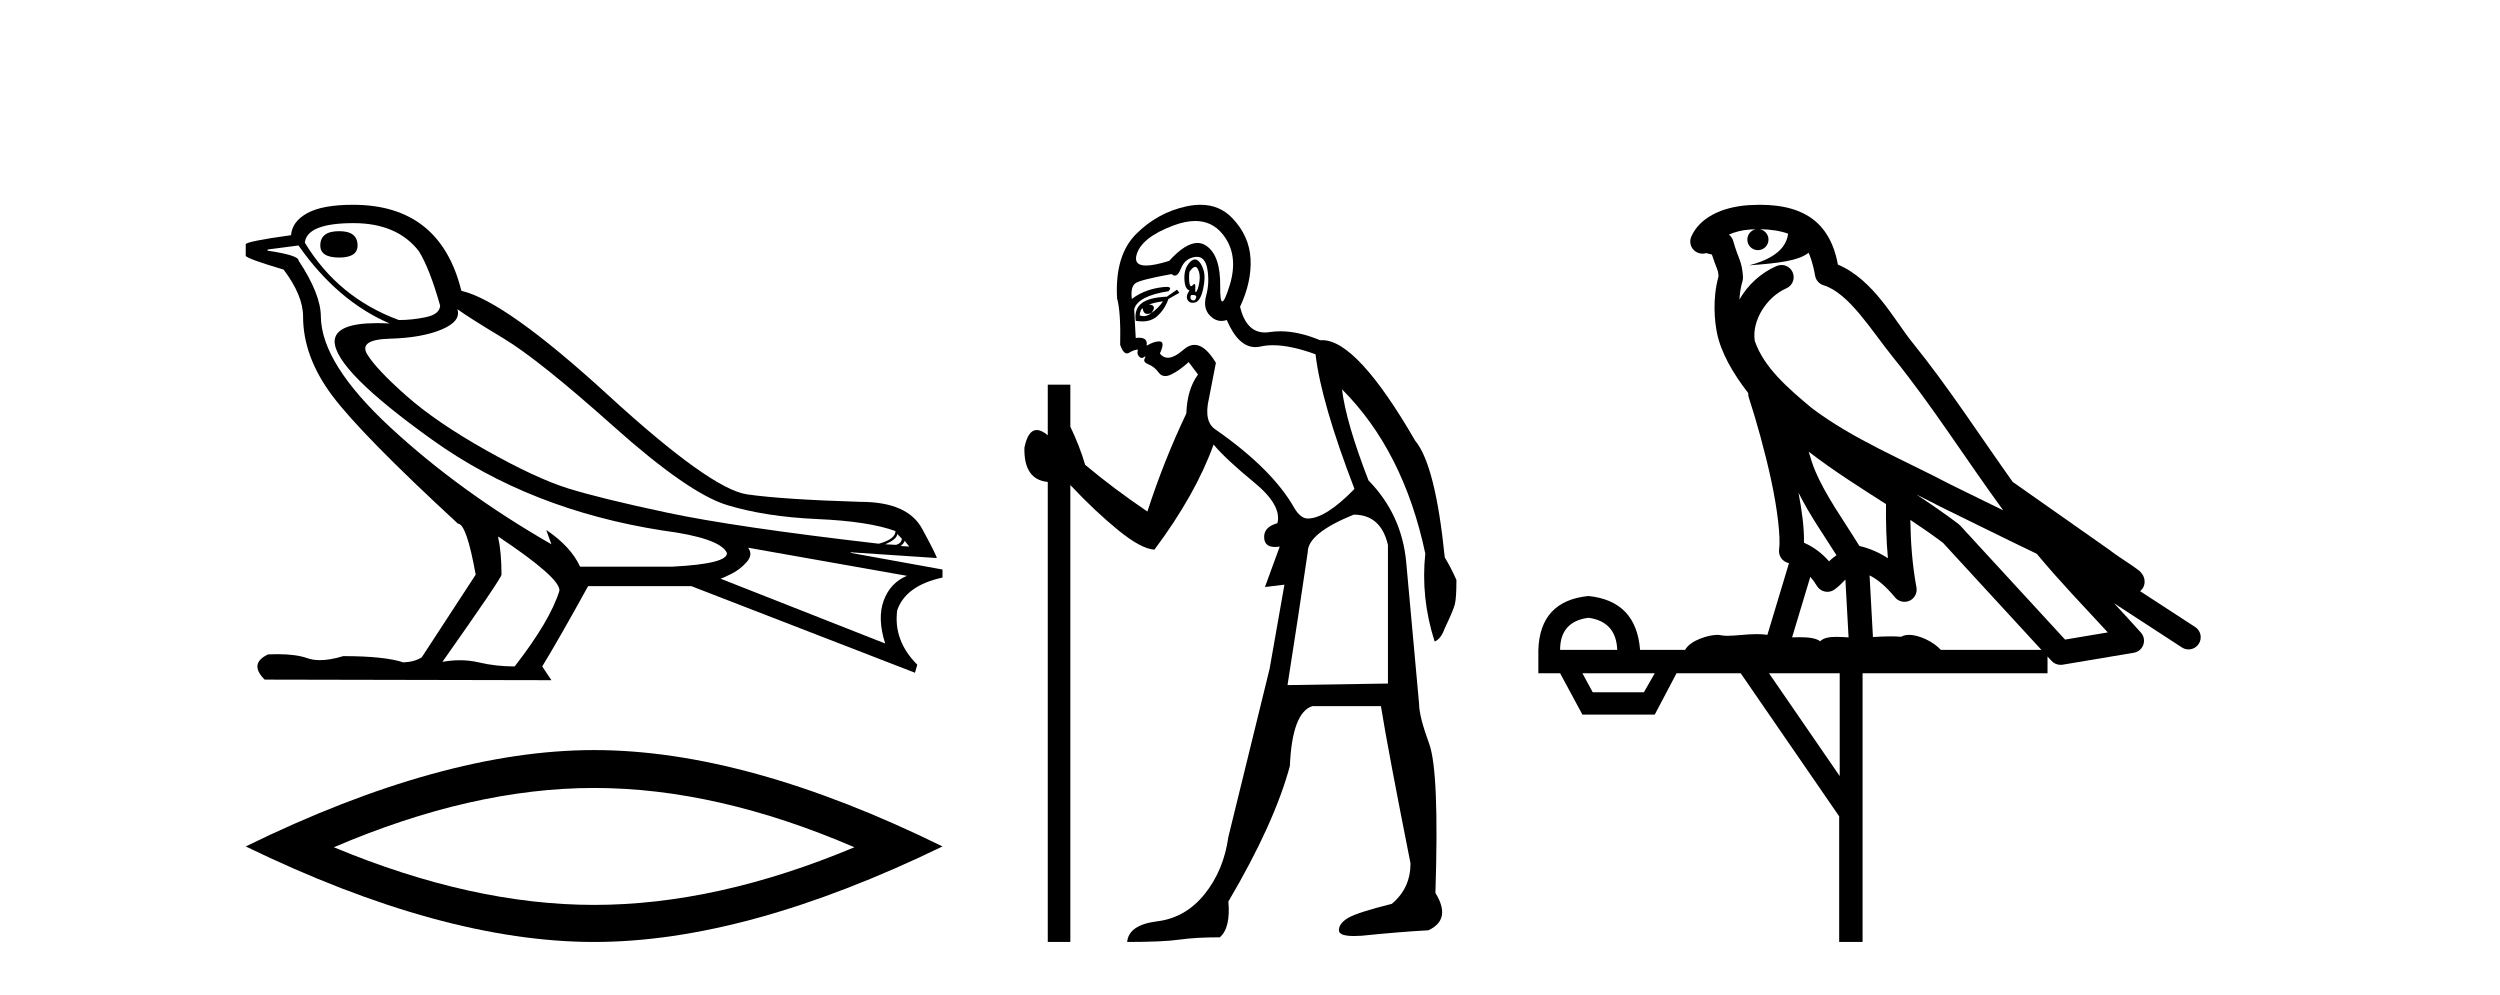 <?xml version='1.0' encoding='UTF-8' standalone='yes'?><svg xmlns='http://www.w3.org/2000/svg' xmlns:xlink='http://www.w3.org/1999/xlink' width='103.0' height='41.0' ><path d='M 13.975 9.524 Q 13.196 9.524 13.196 10.114 Q 13.196 10.611 13.975 10.611 Q 14.732 10.611 14.732 10.114 Q 14.732 9.524 13.975 9.524 ZM 14.566 9.193 Q 16.362 9.193 17.26 10.351 Q 17.709 11.083 18.134 12.595 Q 18.11 12.95 17.543 13.068 Q 16.976 13.186 16.433 13.186 Q 13.928 12.264 12.558 9.996 Q 12.652 9.193 14.566 9.193 ZM 18.843 12.737 Q 19.292 13.068 20.745 13.942 Q 22.198 14.816 25.281 17.569 Q 28.365 20.321 29.948 20.806 Q 31.531 21.29 33.669 21.385 Q 35.807 21.479 36.894 21.881 Q 36.894 22.212 36.209 22.401 Q 30.278 21.715 27.502 21.125 Q 24.726 20.534 23.403 20.121 Q 22.08 19.707 20.024 18.549 Q 17.968 17.392 16.74 16.305 Q 15.511 15.218 15.133 14.604 Q 14.755 13.989 16.066 13.954 Q 17.378 13.918 18.193 13.576 Q 19.008 13.233 18.843 12.737 ZM 36.965 21.999 L 37.154 22.188 Q 37.154 22.377 36.918 22.448 L 36.469 22.424 Q 36.965 22.212 36.965 21.999 ZM 37.272 22.282 L 37.461 22.519 L 37.107 22.495 Q 37.248 22.377 37.272 22.282 ZM 12.298 10.114 Q 13.905 12.406 16.055 13.328 Q 15.781 13.313 15.54 13.313 Q 13.807 13.313 13.786 14.06 Q 13.786 15.242 17.815 18.124 Q 21.843 21.007 27.301 21.857 Q 29.664 22.164 29.948 22.779 Q 29.995 23.228 27.703 23.346 L 23.899 23.346 Q 23.521 22.519 22.505 21.834 L 22.505 21.834 L 22.718 22.424 Q 18.937 20.251 16.09 17.616 Q 13.243 14.982 13.219 13.044 Q 13.219 12.123 12.298 10.729 Q 12.298 10.516 11.022 10.327 L 11.022 10.28 L 12.298 10.114 ZM 30.822 22.566 L 37.367 23.724 Q 36.681 24.007 36.41 24.74 Q 36.138 25.472 36.469 26.512 L 29.688 23.842 Q 29.782 23.818 30.137 23.641 Q 30.491 23.464 30.763 23.157 Q 31.034 22.85 30.822 22.566 ZM 20.544 22.117 Q 23.096 23.818 23.048 24.338 Q 22.67 25.567 21.205 27.457 Q 20.426 27.457 19.729 27.291 Q 19.353 27.202 18.947 27.202 Q 18.599 27.202 18.228 27.268 Q 20.662 23.818 20.662 23.676 Q 20.662 22.755 20.52 22.117 ZM 14.542 8.437 Q 13.29 8.437 12.664 8.779 Q 12.038 9.122 11.991 9.689 Q 10.124 9.949 10.124 10.067 L 10.124 10.54 Q 10.171 10.658 11.684 11.107 Q 12.487 12.17 12.487 13.044 Q 12.487 14.698 13.692 16.305 Q 14.897 17.911 18.866 21.574 Q 19.221 21.574 19.599 23.676 L 17.378 27.079 Q 17.094 27.268 16.622 27.291 Q 15.842 27.032 14.141 27.032 Q 13.601 27.198 13.183 27.198 Q 12.887 27.198 12.652 27.114 Q 12.193 26.952 11.425 26.952 Q 11.244 26.952 11.046 26.961 Q 10.242 27.339 10.904 28 L 22.718 28.024 L 22.34 27.457 Q 23.072 26.252 24.23 24.149 L 28.483 24.149 L 37.697 27.717 L 37.792 27.386 Q 36.8 26.394 36.965 25.141 Q 37.319 24.125 38.831 23.795 L 38.831 23.464 L 35.051 22.779 L 35.051 22.755 L 38.595 22.991 Q 38.595 22.897 37.993 21.786 Q 37.39 20.676 35.453 20.676 Q 32.287 20.581 30.786 20.369 Q 29.286 20.156 25.057 16.281 Q 20.827 12.406 19.008 11.981 Q 18.134 8.437 14.542 8.437 Z' style='fill:#000000;stroke:none' /><path d='M 24.478 32.464 Q 29.534 32.464 35.201 34.907 Q 29.534 37.282 24.478 37.282 Q 19.456 37.282 13.755 34.907 Q 19.456 32.464 24.478 32.464 ZM 24.478 30.903 Q 18.234 30.903 10.124 34.873 Q 18.234 38.809 24.478 38.809 Q 30.721 38.809 38.831 34.873 Q 30.755 30.903 24.478 30.903 Z' style='fill:#000000;stroke:none' /><path d='M 49.242 10.996 Q 49.3 10.996 49.342 11.069 Q 49.454 11.261 49.422 11.55 Q 49.39 11.838 49.31 11.983 Q 49.281 12.035 49.264 12.035 Q 49.235 12.035 49.246 11.87 Q 49.256 11.699 49.21 11.699 Q 49.187 11.699 49.149 11.742 Q 49.107 11.791 49.076 11.791 Q 49.025 11.791 49.005 11.662 Q 48.973 11.453 49.005 11.197 Q 49.145 10.996 49.242 10.996 ZM 49.152 12.153 Q 49.317 12.153 49.278 12.271 Q 49.242 12.38 49.169 12.38 Q 49.145 12.38 49.117 12.367 Q 49.005 12.319 49.069 12.159 Q 49.116 12.153 49.152 12.153 ZM 49.243 9.105 Q 49.933 9.105 50.368 9.642 Q 51.058 10.491 50.657 11.774 Q 50.455 12.42 50.359 12.42 Q 50.264 12.42 50.272 11.79 Q 50.288 10.523 49.695 10.123 Q 49.528 10.01 49.335 10.01 Q 48.84 10.01 48.171 10.748 Q 47.556 10.94 47.217 10.94 Q 46.709 10.94 46.824 10.507 Q 47.017 9.786 48.348 9.289 Q 48.839 9.105 49.243 9.105 ZM 49.232 10.688 Q 49.11 10.688 48.973 10.86 Q 48.781 11.101 48.797 11.502 Q 48.813 11.902 49.005 11.967 Q 48.845 12.191 48.925 12.351 Q 48.987 12.475 49.134 12.475 Q 49.178 12.475 49.23 12.464 Q 49.454 12.416 49.566 11.918 Q 49.679 11.421 49.582 11.117 Q 49.486 10.812 49.326 10.716 Q 49.28 10.688 49.232 10.688 ZM 47.915 12.416 Q 47.722 12.704 47.434 12.897 Q 47.69 12.576 47.337 12.544 Q 47.626 12.448 47.915 12.416 ZM 47.081 12.704 Q 47.104 12.933 47.274 12.933 Q 47.342 12.933 47.434 12.897 L 47.434 12.897 Q 47.284 13.025 47.12 13.025 Q 47.038 13.025 46.953 12.993 Q 46.985 12.736 47.081 12.704 ZM 48.492 11.935 L 48.075 12.223 Q 47.337 12.255 47.033 12.496 Q 46.728 12.736 46.792 13.217 Q 46.934 13.242 47.061 13.242 Q 47.421 13.242 47.658 13.041 Q 47.979 12.768 48.139 12.319 L 48.588 12.063 L 48.492 11.935 ZM 49.312 10.581 Q 49.656 10.581 49.743 11.085 Q 49.839 11.646 49.695 12.175 Q 49.55 12.704 49.855 13.009 Q 50.069 13.223 50.323 13.223 Q 50.43 13.223 50.544 13.185 Q 51.019 14.301 51.723 14.301 Q 51.829 14.301 51.94 14.276 Q 52.171 14.223 52.445 14.223 Q 53.174 14.223 54.2 14.596 Q 54.425 16.553 55.804 20.144 Q 54.617 21.363 53.88 21.363 Q 53.591 21.363 53.335 20.946 Q 52.437 19.343 50.095 17.707 Q 49.582 17.386 49.807 16.424 L 50.095 14.949 Q 49.651 14.208 49.213 14.208 Q 48.988 14.208 48.765 14.404 Q 48.383 14.739 48.115 14.739 Q 47.921 14.739 47.786 14.564 Q 48.011 14.083 47.786 14.067 Q 47.769 14.066 47.751 14.066 Q 47.537 14.066 47.241 14.244 Q 47.296 13.914 46.927 13.914 Q 46.866 13.914 46.792 13.923 L 46.728 12.736 Q 46.888 12.191 48.139 11.999 Q 48.318 11.82 48.054 11.82 Q 47.938 11.82 47.738 11.854 Q 47.081 11.967 46.632 12.319 Q 46.568 11.806 46.792 11.662 Q 47.017 11.518 48.267 11.293 Q 48.338 11.354 48.403 11.354 Q 48.543 11.354 48.652 11.069 Q 48.813 10.652 49.23 10.588 Q 49.272 10.581 49.312 10.581 ZM 55.772 21.203 Q 56.894 21.203 57.183 22.454 L 57.183 28.162 L 53.046 28.226 Q 53.495 25.372 53.88 22.742 Q 53.88 21.972 55.772 21.203 ZM 49.457 8.437 Q 49.183 8.437 48.877 8.503 Q 47.69 8.76 46.808 9.642 Q 45.926 10.523 46.023 12.287 Q 46.183 12.865 46.151 14.212 Q 46.276 14.561 46.429 14.561 Q 46.473 14.561 46.52 14.532 Q 46.728 14.404 46.888 14.404 Q 46.824 14.564 46.921 14.677 Q 46.982 14.748 47.043 14.748 Q 47.078 14.748 47.113 14.725 Q 47.164 14.686 47.182 14.686 Q 47.209 14.686 47.161 14.773 Q 47.081 14.917 47.321 15.013 Q 47.562 15.109 47.738 15.35 Q 47.844 15.494 48.008 15.494 Q 48.117 15.494 48.251 15.43 Q 48.588 15.27 48.973 14.917 L 49.358 15.43 Q 48.909 16.04 48.877 17.034 Q 47.947 18.99 47.273 21.075 Q 45.894 20.144 44.708 19.15 Q 44.483 18.381 44.098 17.579 L 44.098 15.847 L 43.168 15.847 L 43.168 17.932 Q 42.909 17.717 42.713 17.717 Q 42.352 17.717 42.206 18.445 Q 42.174 19.76 43.168 19.856 L 43.168 38.809 L 44.098 38.809 L 44.098 19.984 Q 45.125 21.075 46.071 21.844 Q 47.017 22.614 47.562 22.646 Q 49.262 20.369 49.999 18.316 Q 50.512 18.926 51.667 19.872 Q 52.821 20.818 52.629 21.556 Q 52.052 21.716 52.084 22.165 Q 52.11 22.535 52.528 22.535 Q 52.618 22.535 52.725 22.518 L 52.725 22.518 L 52.116 24.185 L 52.918 24.089 L 52.308 27.553 Q 51.186 32.107 50.609 34.48 Q 50.416 35.859 49.63 36.837 Q 48.845 37.815 47.674 37.959 Q 46.504 38.104 46.439 38.809 Q 47.915 38.809 48.588 38.713 Q 49.262 38.617 50.256 38.617 Q 50.705 38.232 50.609 37.142 Q 52.501 33.935 53.142 31.561 Q 53.238 29.349 54.072 29.092 L 56.894 29.092 Q 57.183 30.888 58.113 35.57 Q 58.113 36.596 57.343 37.238 Q 55.932 37.591 55.547 37.815 Q 55.163 38.04 55.163 38.328 Q 55.163 38.564 55.785 38.564 Q 55.923 38.564 56.093 38.553 Q 57.664 38.392 58.851 38.328 Q 59.813 37.879 59.139 36.789 Q 59.3 31.786 58.883 30.647 Q 58.466 29.509 58.466 28.996 Q 58.113 25.147 57.937 23.175 Q 57.76 21.203 56.381 19.792 Q 55.451 17.386 55.291 16.04 L 55.291 16.04 Q 57.824 18.573 58.722 22.806 Q 58.53 24.634 59.107 26.43 Q 59.364 26.334 59.524 25.885 Q 59.877 25.147 59.941 24.891 Q 60.005 24.634 60.005 23.897 Q 59.781 23.384 59.524 22.967 Q 59.139 19.15 58.305 18.156 Q 55.908 14.015 54.478 14.015 Q 54.435 14.015 54.393 14.019 Q 53.505 13.649 52.75 13.649 Q 52.523 13.649 52.308 13.682 Q 52.207 13.698 52.114 13.698 Q 51.347 13.698 51.09 12.64 Q 51.571 11.614 51.523 10.668 Q 51.474 9.722 50.769 8.984 Q 50.245 8.437 49.457 8.437 Z' style='fill:#000000;stroke:none' /><path d='M 72.504 9.444 C 72.957 9.448 73.356 9.513 73.671 9.628 C 73.619 10.005 73.387 10.588 72.064 10.932 C 73.295 10.843 74.099 10.742 74.514 10.414 C 74.664 10.752 74.745 11.134 74.781 11.353 C 74.812 11.541 74.947 11.696 75.129 11.752 C 76.183 12.075 77.11 13.629 77.999 14.728 C 79.601 16.707 80.987 18.912 82.533 21.026 C 81.82 20.676 81.107 20.326 80.39 19.976 C 78.396 18.928 76.35 18.102 74.642 16.81 C 73.649 15.983 72.665 15.129 72.295 14.04 C 72.168 13.201 72.796 12.229 73.59 11.883 C 73.807 11.792 73.932 11.563 73.891 11.332 C 73.85 11.1 73.653 10.928 73.418 10.918 C 73.411 10.918 73.404 10.918 73.396 10.918 C 73.325 10.918 73.254 10.933 73.189 10.963 C 72.553 11.24 72.009 11.735 71.664 12.342 C 71.68 12.085 71.717 11.822 71.79 11.585 C 71.807 11.529 71.814 11.47 71.811 11.411 C 71.794 11.099 71.741 10.882 71.673 10.698 C 71.604 10.514 71.53 10.35 71.407 9.924 C 71.377 9.821 71.315 9.73 71.23 9.665 C 71.466 9.561 71.763 9.477 72.12 9.454 C 72.192 9.449 72.261 9.449 72.331 9.447 L 72.331 9.447 C 72.136 9.49 71.99 9.664 71.99 9.872 C 71.99 10.112 72.185 10.307 72.426 10.307 C 72.666 10.307 72.862 10.112 72.862 9.872 C 72.862 9.658 72.707 9.481 72.504 9.444 ZM 74.518 18.609 C 75.539 19.396 76.632 20.083 77.704 20.769 C 77.695 21.509 77.714 22.253 77.782 22.999 C 77.434 22.771 77.05 22.6 76.606 22.492 C 75.946 21.42 75.222 20.432 74.78 19.384 C 74.688 19.167 74.602 18.896 74.518 18.609 ZM 74.098 20.299 C 74.559 21.223 75.146 22.054 75.664 22.877 C 75.565 22.944 75.475 23.014 75.404 23.082 C 75.385 23.099 75.375 23.111 75.358 23.128 C 75.073 22.8 74.725 22.534 74.323 22.361 C 74.338 21.773 74.243 21.065 74.098 20.299 ZM 78.959 20.376 L 78.959 20.376 C 79.288 20.539 79.615 20.703 79.937 20.872 C 79.941 20.874 79.946 20.876 79.95 20.878 C 81.267 21.52 82.582 22.18 83.914 22.816 C 84.853 23.947 85.866 24.996 86.841 26.055 C 86.254 26.154 85.667 26.252 85.081 26.351 C 83.639 24.783 82.198 23.216 80.756 21.648 C 80.736 21.626 80.714 21.606 80.69 21.588 C 80.127 21.162 79.545 20.763 78.959 20.376 ZM 74.585 23.766 C 74.683 23.877 74.774 24.001 74.858 24.141 C 74.93 24.261 75.05 24.345 75.188 24.373 C 75.221 24.38 75.255 24.383 75.288 24.383 C 75.393 24.383 75.496 24.35 75.582 24.288 C 75.793 24.135 75.921 23.989 76.03 23.876 L 76.161 26.261 C 75.992 26.25 75.821 26.239 75.661 26.239 C 75.38 26.239 75.132 26.275 74.99 26.42 C 74.821 26.29 74.516 26.253 74.139 26.253 C 74.042 26.253 73.94 26.256 73.834 26.26 L 74.585 23.766 ZM 65.442 25.452 C 66.204 25.556 66.6 25.997 66.63 26.774 L 64.276 26.774 C 64.276 25.997 64.665 25.556 65.442 25.452 ZM 78.706 21.42 L 78.706 21.42 C 79.168 21.727 79.62 22.039 80.052 22.365 C 81.404 23.835 82.755 25.304 84.106 26.774 L 79.962 26.774 C 79.673 26.454 79.087 26.157 78.652 26.157 C 78.529 26.157 78.417 26.181 78.329 26.235 C 78.191 26.223 78.046 26.218 77.896 26.218 C 77.661 26.218 77.415 26.23 77.165 26.245 L 77.026 23.705 L 77.026 23.705 C 77.404 23.898 77.713 24.18 78.081 24.618 C 78.179 24.734 78.32 24.796 78.465 24.796 C 78.537 24.796 78.61 24.78 78.679 24.748 C 78.885 24.651 78.999 24.427 78.958 24.203 C 78.788 23.286 78.719 22.359 78.706 21.42 ZM 68.176 27.738 L 67.728 28.522 L 65.621 28.522 L 65.195 27.738 ZM 75.796 27.738 L 75.796 31.974 L 72.883 27.738 ZM 72.516 8.437 C 72.5 8.437 72.483 8.437 72.467 8.437 C 72.331 8.438 72.194 8.443 72.056 8.452 L 72.056 8.452 C 70.885 8.528 70.006 9.003 69.681 9.749 C 69.605 9.923 69.634 10.125 69.756 10.271 C 69.852 10.387 69.994 10.451 70.141 10.451 C 70.179 10.451 70.218 10.447 70.256 10.438 C 70.286 10.431 70.292 10.427 70.297 10.427 C 70.304 10.427 70.31 10.432 70.348 10.441 C 70.385 10.449 70.447 10.467 70.53 10.489 C 70.622 10.772 70.692 10.942 70.732 11.049 C 70.778 11.17 70.792 11.213 70.804 11.386 C 70.543 12.318 70.645 13.254 70.742 13.729 C 70.903 14.516 71.39 15.378 72.026 16.194 C 72.024 16.255 72.03 16.316 72.05 16.375 C 72.358 17.319 72.718 18.6 72.975 19.795 C 73.231 20.99 73.368 22.136 73.299 22.638 C 73.263 22.892 73.426 23.132 73.675 23.194 C 73.686 23.197 73.696 23.201 73.706 23.203 L 72.817 26.155 C 72.673 26.133 72.526 26.126 72.38 26.126 C 71.948 26.126 71.521 26.195 71.178 26.195 C 71.065 26.195 70.961 26.187 70.869 26.167 C 70.838 26.16 70.799 26.157 70.754 26.157 C 70.396 26.157 69.646 26.375 69.426 26.774 L 67.571 26.774 C 67.466 25.429 66.757 24.69 65.442 24.555 C 64.112 24.69 63.425 25.429 63.38 26.774 L 63.38 27.738 L 64.276 27.738 L 65.195 29.441 L 68.176 29.441 L 69.073 27.738 L 71.717 27.738 L 75.774 33.632 L 75.774 38.809 L 76.738 38.809 L 76.738 27.738 L 84.358 27.738 L 84.358 27.048 C 84.414 27.109 84.47 27.17 84.526 27.23 C 84.622 27.335 84.756 27.392 84.895 27.392 C 84.923 27.392 84.95 27.39 84.978 27.386 C 85.957 27.221 86.935 27.057 87.914 26.893 C 88.095 26.863 88.244 26.737 88.305 26.564 C 88.366 26.392 88.328 26.2 88.206 26.064 C 87.84 25.655 87.47 25.253 87.099 24.854 L 87.099 24.854 L 89.894 26.674 C 89.978 26.729 90.073 26.756 90.167 26.756 C 90.331 26.756 90.492 26.675 90.588 26.527 C 90.74 26.295 90.674 25.984 90.441 25.833 L 88.172 24.356 C 88.22 24.317 88.266 24.268 88.301 24.202 C 88.382 24.047 88.361 23.886 88.334 23.803 C 88.307 23.72 88.277 23.679 88.254 23.647 C 88.16 23.519 88.112 23.498 88.045 23.446 C 87.979 23.395 87.905 23.343 87.824 23.288 C 87.663 23.178 87.477 23.056 87.317 22.949 C 87.157 22.842 87.006 22.73 87.001 22.726 C 86.986 22.711 86.969 22.698 86.952 22.686 C 85.614 21.745 84.276 20.805 82.938 19.865 C 82.934 19.862 82.929 19.86 82.925 19.857 C 81.566 17.95 80.279 15.95 78.779 14.096 C 78.049 13.194 77.197 11.524 75.721 10.901 C 75.64 10.459 75.457 9.754 74.906 9.217 C 74.31 8.638 73.448 8.437 72.516 8.437 Z' style='fill:#000000;stroke:none' /></svg>